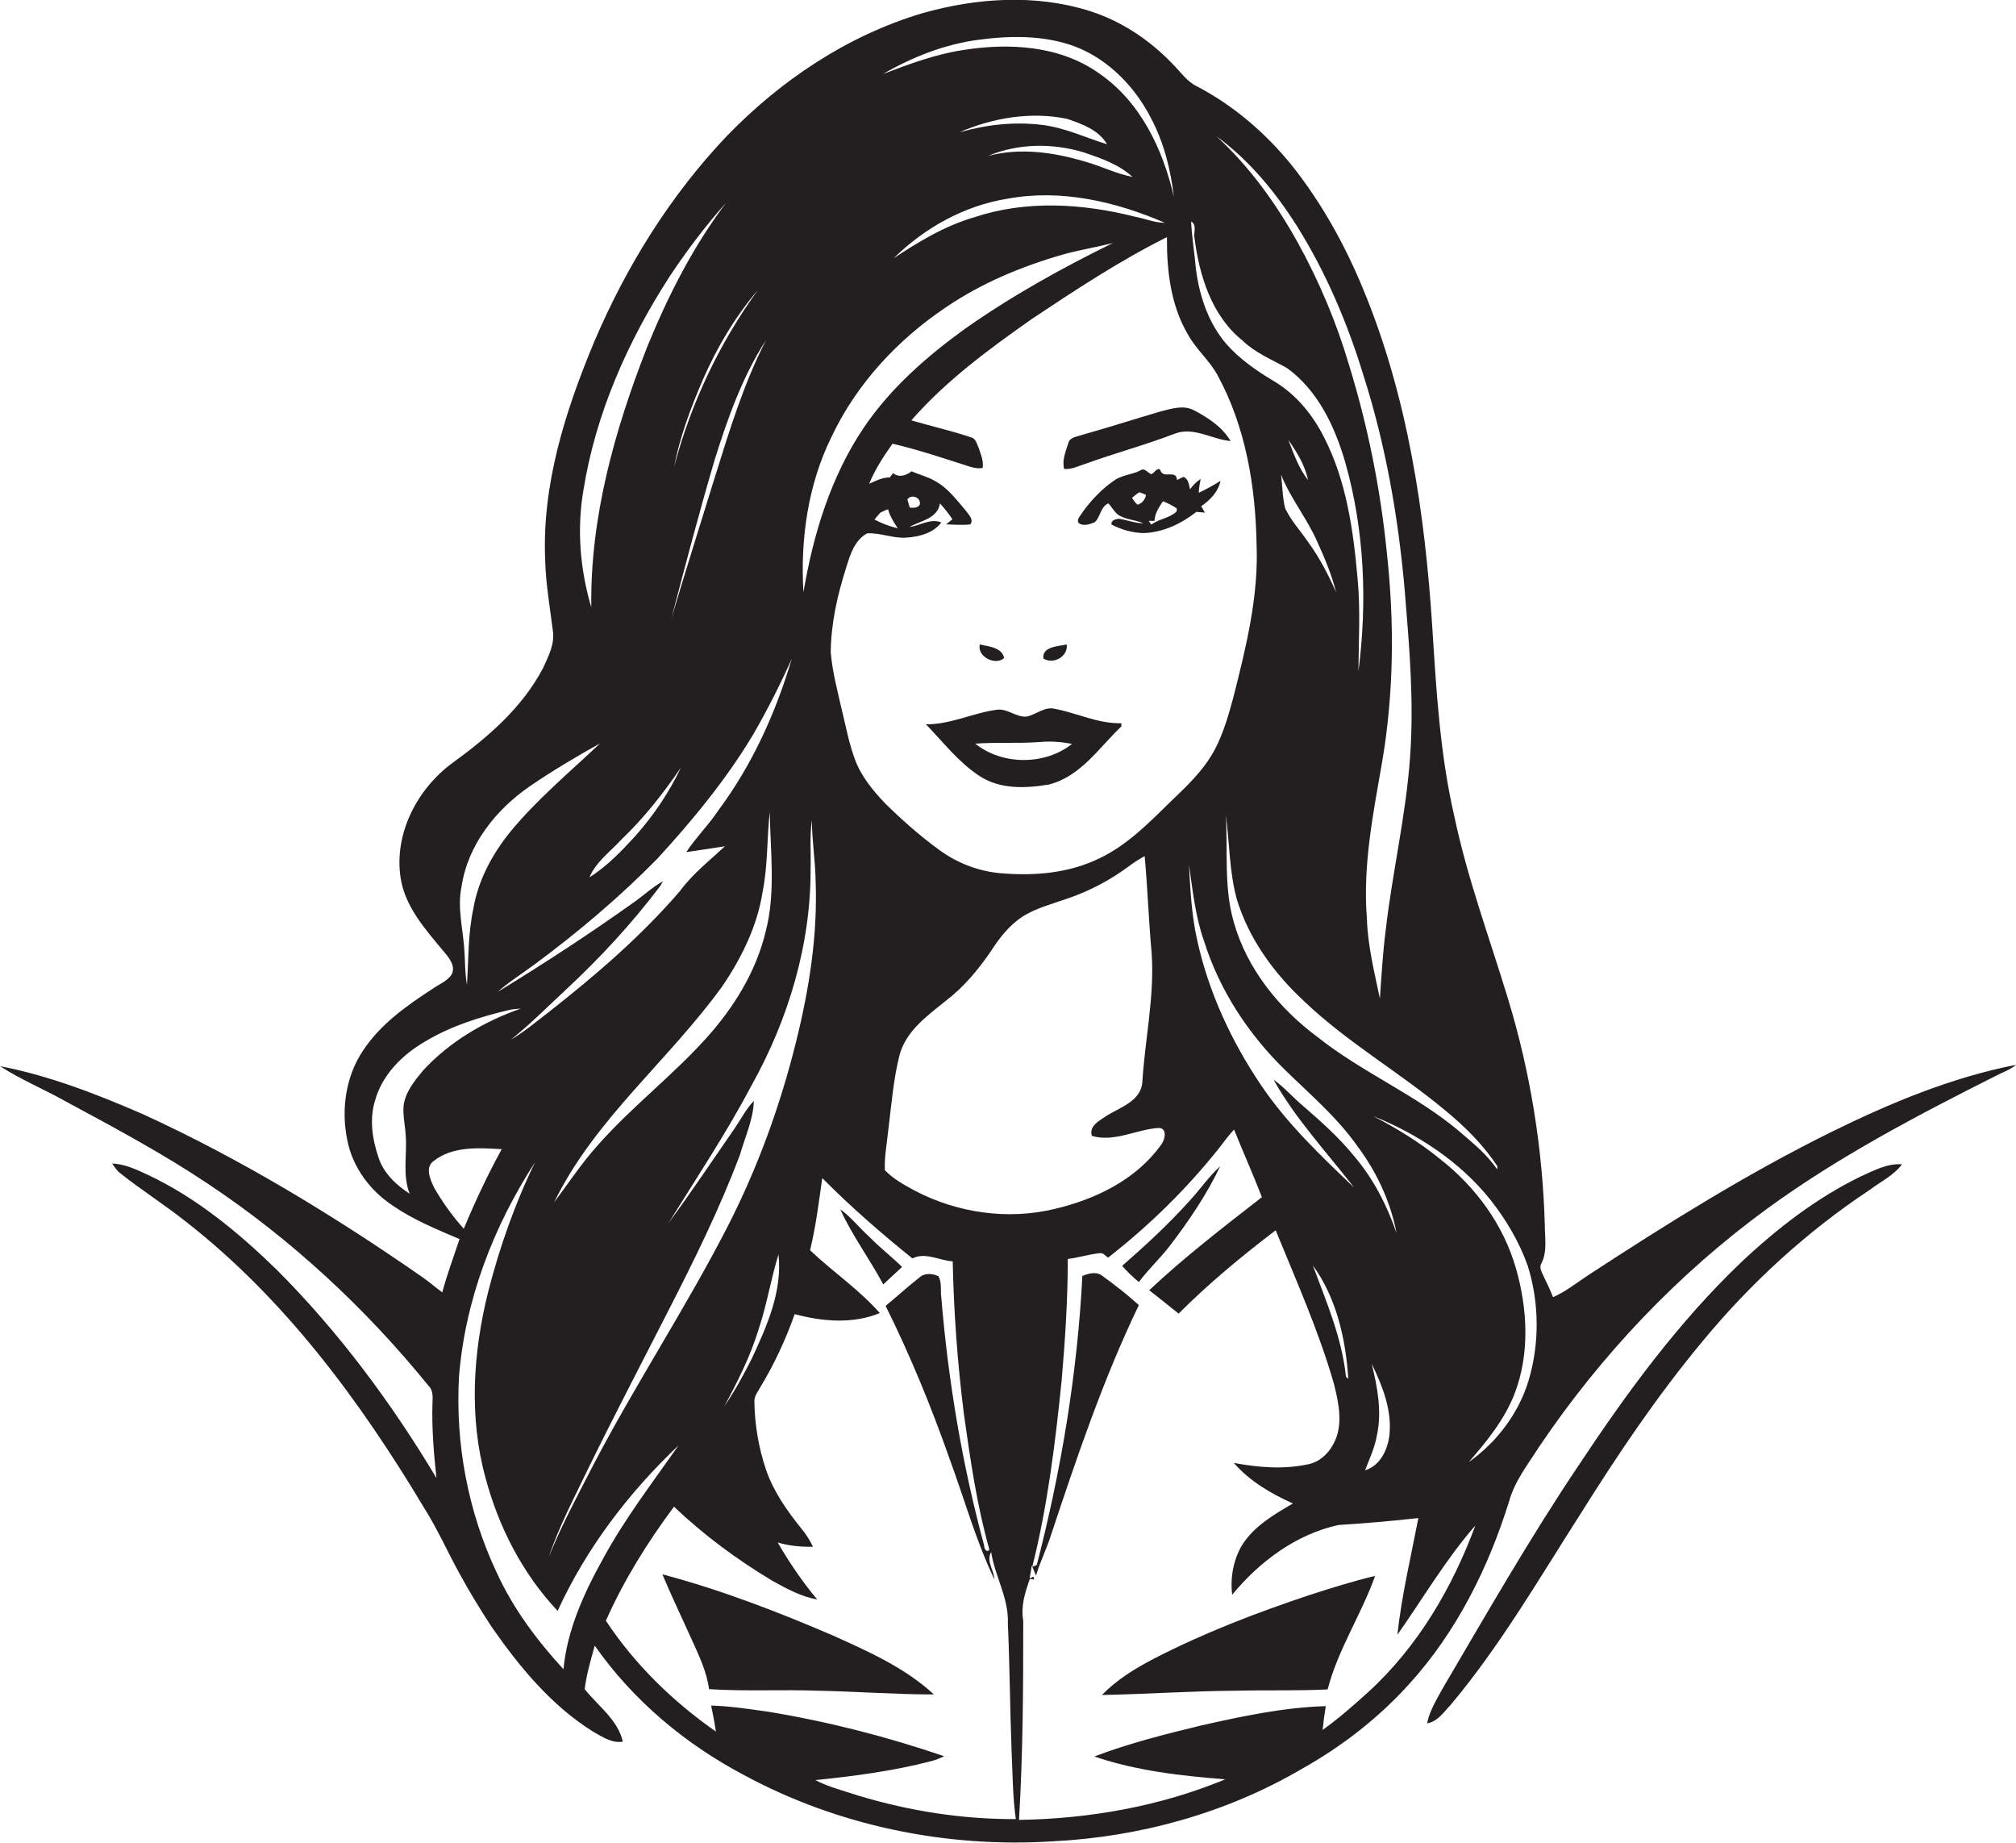 <?xml version="1.0" encoding="utf-8"?>
<!-- Generator: Adobe Illustrator 19.2.0, SVG Export Plug-In . SVG Version: 6.00 Build 0)  -->
<svg version="1.1" id="Layer_1" xmlns="http://www.w3.org/2000/svg" xmlns:xlink="http://www.w3.org/1999/xlink" x="0px" y="0px"
	 viewBox="0 0 760.3 694.9" enable-background="new 0 0 760.3 694.9" xml:space="preserve">
<g>
	<path fill="#231F20" d="M690.1,427.1c-31.5,15.6-61.4,34.3-90.8,53.5c-4.5,2.9-8.7,6.4-13.6,8.5c-1.1-2.8-2.4-5.5-3.7-8.2
		c-0.6-1.4-1.6-3-0.7-4.5c2.3-4.5,1.3-9.6,1.3-14.4c-0.8-29.1-5.5-58-14-85.8c-6.9-22.7-15.2-45-20.1-68.3
		c-5.4-23.3-6.8-47.2-8.3-70.9c-2.8-43.6-9.3-87.6-26.2-128.2c-6.9-16.7-15.8-32.7-27.1-46.8c-9.8-12-21.8-22.3-35.6-29.5
		c-3.7-1.8-6-5.3-8.8-8.1c-8.7-9.2-19.6-16.5-31.7-20.3c-20.4-6.4-42.6-4.9-63,0.9c-28.2,8.4-53.4,25.3-73.7,46.3
		c-21.4,22.5-38,49.3-50.1,77.8c-10.8,25.9-19.6,53.5-18.4,81.9c0.2,9,1.8,17.9,2.9,26.8c0.8,5-1.7,9.7-3.7,14.1
		c-7.8,14.9-20.8,26.1-34.2,35.8c-13.3,9.8-22.1,26.7-19.5,43.4c1.7,10.9,9.4,19.4,16.2,27.6c2,2.4,4.7,5.5,3,8.8
		c-1.8,2.6-4.9,3.7-7.4,5.5c-9.7,6.3-19.4,13.2-25.9,23c-6.7,9.9-8.4,22.5-6,34c2,10.2,8.7,19.1,17.3,24.7c7.7,5.3,16.4,8.8,25,12.5
		c-2.2,6.7-4.7,13.3-6.5,20.1c-2.7-2-5.2-4.2-8-6.1c-33.3-23.1-68-44.2-104.9-61.1C36.6,412.6,18.7,405.6,0,402
		c7.9,5.1,16.6,8.7,24.8,13.3c18.2,9.8,36.5,19.6,53.7,31.1c31.4,20.9,59.3,46.8,83.1,76.1c1.8,1.7,1.6,4.3,1.5,6.6
		c-0.3,9.4,0.5,18.9,1.5,28.2c-17-28.4-36.9-55.2-60.3-78.6c-14.4-14-30.2-27.1-48.5-35.7c-4.3-2-8.7-4.1-13.5-4.3
		c0.9,1.3,1.8,2.8,3.1,3.7c8,6.4,16.8,11.9,24.8,18.3c37.3,29.1,65.8,67.8,89.9,108.1c5,7.9,8.8,16.6,13.3,24.7
		c3.7,6.8,7.8,13.5,12,19.9c10.5,15.1,22.6,29.8,38.4,39.6c3.4,1.9,7,4.4,11.1,3.7c-1.9-8.3-9.4-13.5-14.4-19.8
		c0.7-5.6,2.3-11,3.8-16.4c14.4,20.6,34.1,37.1,56.3,48.8c35.3,19.1,76.1,27.5,116.1,25c32.9-1.6,65.7-10.6,94.2-27.3
		c15.2-8.5,29.1-19.3,40.7-32.2c17.7-19.5,29.7-43.6,37.5-68.6c2.1-7.7,7.1-14,11.3-20.6c23.3-34.6,52.4-65.3,86.1-89.9
		c26.9-19.6,56.5-35.1,86.1-50c2.6-1.4,5.5-2.3,7.7-4.2C735.7,406.3,712.4,416.1,690.1,427.1z M545.3,418.9
		c7.3,6,14.1,12.8,19.4,20.8c0,0.3,0,0.9-0.1,1.2c-3.9-5.8-9.5-10.2-14.7-14.7c-16.3-13.6-36.3-21.9-52.9-35.1
		c-14.6-10.8-26.7-25.7-31.7-43.4c-3.8-13.1-2.2-26.9-3-40.4c1.4,10.5,1.3,21.3,4.1,31.6c4.5,15,14,28,25.3,38.5
		C508.1,393.1,528,404.4,545.3,418.9z M517.3,514.2c3.9,8,7.4,16.7,6.8,25.8c-0.4,5.9-3.2,12.5-9.3,14.4c1.7-4.4,3.7-8.6,4.5-13.3
		C521.2,532.2,519.5,523,517.3,514.2z M510.5,435.7c-5.7-7-12.5-13-19.3-18.9c-3.7-3.1-6.9-6.9-10.9-9.7c8.3,14.8,20,27.3,30.4,40.7
		c-12.6-12-25.3-24.1-35.1-38.6c-11.2-16.6-19.8-35.1-24.1-54.7c-2.1-9.3-2.6-18.9-3.1-28.5c1.4,9.7,2.4,19.6,5.7,28.9
		c5.8,18.4,16.6,34.9,30.4,48.4c9.4,9.2,19.6,17.8,27.3,28.7c7.3,9.7,12.6,21,14.9,33C523.1,454.5,517.9,444.3,510.5,435.7z
		 M508.5,519.9c-0.2-0.2-0.7-0.6-0.9-0.8c-1.5-14.6-7.4-28.3-12.5-42C504.1,489.5,507.5,504.9,508.5,519.9z M496.8,204.3
		c2.8,6.1,5.4,12.4,7.1,19c-2.9-6.5-6.2-12.9-10.4-18.7c-2.9-4.3-6.6-8.2-8.8-12.9c-1.1-4.2-1-8.5-1.6-12.8
		C486.6,187.8,492.9,195.4,496.8,204.3z M485.9,165.9c3.2,4.6,6.3,9.6,7.4,15.1C489.8,176.6,487.9,171.1,485.9,165.9z M489.1,85.2
		c10.9,17.4,19,36.4,25,56c8.5,26.5,13.3,54.1,15.7,81.8c1.7,20.7,3.5,41.4,2,62.2c-1.5,22-6.7,43.6-9.2,65.5
		c-1.1,8.5-1.6,17.2-2.2,25.8c-2.1-10-4.6-20-4.9-30.2c-1.6-20,2.4-39.7,5.8-59.3c4.4-26,4.6-52.6,1.7-78.8
		c-2.4-24-7.2-47.8-14.3-70.8c-4.7-15.9-11.2-31.3-19.2-45.8c-8.2-14.8-18.2-28.7-30.7-40.2C471.1,60.4,481,72.4,489.1,85.2z
		 M450.4,89.1c1.8,14.5,6.4,29.9,18.3,39.4c4.8,4.6,11,7.1,16.7,10.3c11.6,8.4,18,22,21.9,35.4c7.3,25.6,8.4,52.7,5,79
		c0.1-11.6,0.8-23.3-0.3-34.9c-1.6-18.3-4.2-37-12.7-53.5c-4.3-8.5-10.6-16.2-18.9-21.1c-6.5-3.9-12.9-8.3-17.9-14
		c-6.8-7.9-10.2-18.2-11.5-28.4c-0.5-5.9-1.5-11.9-1.8-17.8C451.3,84.7,450.3,87.2,450.4,89.1z M448,126.1
		c3.1,5.7,8.3,9.9,11.3,15.6c10.5,19.4,14.2,41.6,14.6,63.5c0.8,19.7-4,39-8.8,57.9c-1.8,6.6-3.7,13.3-6.9,19.4
		c-4.2,8-10.9,14.2-17.4,20.4c-8,7.9-16.1,16-26.3,20.8c-11.3,5.5-24.2,6.6-36.5,5.6c-8.5-0.6-16.7-3.7-23.6-8.7
		c-7.3-5.3-14.1-11.3-20.5-17.6c-4.8-5-9.4-10.6-11.7-17.3c-2.1-5.8-3.2-11.9-4.7-17.9c-1.6-7.2-3.6-14.4-4.2-21.9
		c0.1-10.8,2.5-21.5,5.8-31.8c1.5-4.9,3.1-10.3,7.9-13c5-0.3,9.8,2,14.9,1.6c4.8-0.3,10.1-1.7,13.1-5.7c-4-1.7-8,1.2-12,1.7
		c4.2-2.4,10.6-3.1,11.5-8.9c1.7,1.9,3.3,3.9,4.7,6c-0.8,0.6-1.6,1.3-2.4,1.9c3,0.1,6.1,0.4,9.2,0c1.3-2-0.8-3.7-1.8-5.2
		c-3.5-4.1-6.8-8.6-11.7-11.2c-2.7-1.6-5.8-2.3-8.7-3.6c-2,1.6-4.8,2.5-7,0.7c-0.3,0.4-0.9,1.2-1.2,1.6c-2.8,0-5.3,1.3-7.8,2.4
		c2.2-5.4,5.4-10.3,8.8-15.1c9.9,2.3,19.6,5.6,29.3,8.7c1.5,0.4,3.1,0.8,4.7,0.4c0.4-2.6-0.7-5.1-1.5-7.5c-0.7-1.5-1.1-3.6-2.9-4
		c-7.4-2.5-15-4.2-22.5-6.4c13.1-15,29.2-26.8,45.4-38.2c16.5-11,33.2-22,51-30.9C440,102,441.5,115.1,448,126.1z M411.8,428.3
		c8.5,2.5,16.8-2.5,25.2-3c3.5,0.1,2.3,4.8,0.7,6.6c-9.4,13-24.6,20.3-39.8,23.9c-17.7,4.3-36.7,1.6-52.8-6.8
		c-4-2.2-8.2-4.4-11.4-7.8c-0.2-5.1,0.8-10.1,1.3-15.1c1.2-9.5,1.9-19.1,4.3-28.5c2.5-8.9,10.3-14.5,17.1-20
		c7-5.3,12.7-12.1,17.6-19.4c3.1-4.8,6.7-9.3,11.5-12.5c5.3-3.4,11.5-4.9,17.4-7c8.1-2.8,15.7-6.8,22.6-11.9c2-1.5,4-2.8,6.2-4
		c1.1,12.1,1.5,24.2,2.6,36.3c1.2,16.5-2.5,32.7-3.5,49.1c-0.6,6.9-8.2,9.3-13.3,12.4C415,422.4,410.5,424.4,411.8,428.3z
		 M329.8,195.9c0.7-0.9,1.5-1.8,2.2-2.6c1-0.5,1.9-0.9,2.9-1.3c0.7,2.6,2.2,5,3.7,7.2C335.6,198.5,332.6,197.4,329.8,195.9z
		 M342.2,188.3c1.5-2.1,5.2-0.8,4.7,1.9c-0.7,1.4-2.4,1.3-3.8,1.2C342.8,190.4,342.5,189.4,342.2,188.3z M393,47.1
		c-10.5-1.3-21.1-0.1-31.2,2.8c12.6-5.5,27-7.9,40.6-5.1c5.6,1.9,12,4.2,15.1,9.6C409.4,51.9,401.5,48.1,393,47.1z M427.1,66.7
		c-6.2-1.2-11.9-4.1-18-5.8c-11.8-3.5-24.4-5.3-36.5-2.1c11.4-4.8,24.5-4.9,36.3-1.3C415.3,59.7,422,62,427.1,66.7z M380.1,74.9
		c20.1-3.7,40.7,1.1,59.2,9.1c-3.9,0-7.5-1.6-11.3-2.3c-19.8-5-41-6.3-60.5,0.2c-11.1,3.2-21,9.2-30.5,15.5
		C348.7,85.9,363.7,77.5,380.1,74.9z M369,15c12.1-1.6,24.9-1.8,36.6,2.6c12.6,4.9,22.6,15.3,28.6,27.2c4.8,9.1,7.3,19.2,8.5,29.4
		c-4.1-17.9-12.7-36-28.3-46.6c-14.8-10.5-34-11.5-51.4-8.7c-10.4,1.6-20.2,5.3-30,9C344.1,21.5,356.2,16.7,369,15z M313.6,164.7
		c9.4-19.9,24.9-36.6,43.1-48.8c13.5-9.2,28.7-15.5,44.4-20c6.2-1.7,12.5-2.7,18.7-4.3c-19.4,9.5-38.3,20-55.9,32.4
		c-14.4,10.4-28.1,22.4-38.1,37.2c-12.5,18.5-19.1,40.3-22.8,62.1C301.8,203.3,304.7,182.7,313.6,164.7z M274.7,461.9
		c-15.7,30.7-34.8,59.6-50.8,90.2c-5.9,11.5-12.1,22.9-16.9,34.9c3.9-11.7,9.8-22.7,15.1-33.8c9.6-19.6,19.7-38.9,29.6-58.3
		c10-19.5,19.7-39.1,27.4-59.6c1.9-6.7,5-13.2,5.2-20.2c-2.9,3-4.8,6.8-7.2,10.3c-8.3,12-16.4,24.1-25,35.8
		c10.6-17.1,21.8-33.9,31.2-51.7c14-25,22.6-53.5,22.4-82.3c0.2-6-0.4-12,0.5-17.9c0,7.7,1.3,15.3,1.4,22.9
		c0.8,20.6-2.5,41.2-7.5,61.1C294.2,417,285.8,440.1,274.7,461.9z M283.6,512.1c-3.1,6.2-6.5,12.4-10.4,18.1c5-9.3,9.8-18.8,12.9-29
		c3.1-9.2,4.6-18.9,7.5-28.2C295.1,486.8,289.3,499.9,283.6,512.1z M209,453.3c15.3-31.4,43.4-53.6,63.6-81.7
		c7.2-10.7,13-22.5,15-35.3c2-10,1.6-20.1,2.7-30.2c0.2,15,2.3,30.3-1.5,45c-3.6,15.2-12.1,28.9-22.5,40.4
		c-13,14.4-28.5,26.2-41.2,40.7C219.1,438.9,214.3,446.3,209,453.3z M271.1,305.3c-3.7,5.6-8.6,10.4-12.3,16
		c4.9-0.7,9.8-1.5,14.6-2.2c-5.8,5.4-12.1,10.3-16.9,16.8c-14.6,17-31.7,31.7-49.4,45.6c-4.7,3.6-9.3,7.5-14.4,10.5
		c7.4-5.9,14-12.6,20.9-19c12.8-11.9,24.7-24.8,35.3-38.8c0.4-0.6,0.8-1.3,1.1-1.9c-3.8,2.1-7,5.1-10.5,7.6
		c-16.8,12-34.1,23.3-51.8,34.1c4.4-3.9,9.4-7,14.1-10.5c16.2-12,31.7-25.1,45.9-39.5c13.5-14.7,26.3-30.2,36.5-47.3
		c5.3-9.2,10.1-18.7,14.4-28.3C292.6,268.6,283.8,288.2,271.1,305.3z M222.3,330.8c2.5-5.9,7.9-9.7,12.1-14.3
		c8.5-8.1,15.8-17.4,22.4-27.1c-4.4,9.3-10.2,17.9-17,25.6C234.5,320.8,229,326.6,222.3,330.8z M269.6,179.9
		c-5.5,17.8-11.1,35.5-16.4,53.3c5.2-19.9,10.4-39.7,16.2-59.4c4.9-15.8,10.5-31.6,19.5-45.6C280.5,144.6,275.1,162.3,269.6,179.9z
		 M285.8,109.4c-14.5,20-25.3,42.8-31.6,66.7c2.2-11.4,6.3-22.3,10.9-33C270.4,131,277.2,119.5,285.8,109.4z M220,185
		c4.6-29,16.8-56.5,32.7-81c6.4-9.6,13.4-18.9,21.1-27.5c-12.5,16.6-22,35.3-29.8,54.5c-12.2,31.2-21.5,64.2-21,98
		C218.8,214.9,217.5,199.7,220,185z M174.1,334.1c2.4-15.7,13-28.9,25.8-37.7c8.5-5.8,17.4-11.1,26.4-16.1
		c-11.5,10.9-23.8,21.1-33.9,33.4c-6.8,8.4-12.1,18.3-13.9,29c-2,9.4-1.8,19.1-2.4,28.6c-0.7-4-0.7-8-0.9-12
		C174.8,350.8,172.3,342.5,174.1,334.1z M159.5,403.7c-3.2,3.9-6.7,8.1-7.3,13.3c-0.3,3.7,0.6,7.4,0.8,11.1c0.6,7.3-1.3,14.9,1.5,22
		c-5.1-3.3-9.9-7.8-11.8-13.8c-2.3-6.8-3.4-14.3-1.3-21.2c2.7-9.9,10.4-17.5,19.1-22.5c9.7-5.8,20.6-9.2,31.6-11.8
		c1.4-0.3,2.8-0.4,4.3-0.5C182.4,385.2,169.4,392.9,159.5,403.7z M163.6,447.6c-1.3-2.9-3.4-7.4-0.1-9.8c7.2-5.7,17-5,25.7-4.5
		c-5.3,9.7-10,19.7-14.3,30C170.6,458.5,166.8,453.2,163.6,447.6z M212.5,629.4c-10-10.9-19-22.9-25.2-36.5
		c-10.8-22.9-15.6-48.5-14.2-73.8c2.3-28.9,13-56.7,28.7-80.9c-7.6,15.6-13.4,32.1-17.7,48.9c-5.7,22.8-7.3,47.2-1,70.1
		c4.9,18.5,14,36.2,27.2,50.2c10.8-23.6,26.8-44.6,45.6-62.4c-9.8,14-20.2,27.5-28.4,42.6C220.3,600.5,213.9,614.5,212.5,629.4z
		 M323.9,677.1c-5.5-1.8-11.2-3.2-16.4-5.9c14.6-1.5,29.2-3.4,43.5-7.1c1.8-0.4,3.5-1.2,5.1-1.9c-21.7-7.4-43.9-13.1-66.5-16.8
		c-7.1-1-14.2-2.1-21.4-2.3c0.7,3.2,1.3,6.5,1.8,9.8c-16.2-11.3-30.6-25.3-41.5-41.8c6.8-15.3,15.7-29.6,25.7-43
		c11.2,10.7,23.7,19.9,37,27.9c5.4,3,10.9,6,17,7.1c-5.6-6.7-10.5-13.9-14.9-21.5c4.3,1.3,8.8,1.7,13.3,1.6c-1.2-2.5-2.7-4.9-4.5-7
		c-5.4-6.7-10.4-13.9-13.2-22c-2.8-8.3-4.3-17.1-4.4-25.9c0-2,1.3-3.5,2.2-5.2c5.3-8.7,9.6-18,13-27.6c10.4,2.8,21.9,3.8,32.1-0.4
		c-7.8-8.9-17.7-15.5-26.3-23.7c2.2-9,3.3-18.1,4.6-27.2c10.7,10.8,22.2,20.8,34,30.3c4.8-2.5,10.2,0.8,15.2,1.1
		c0.4,19.2,1.8,38.4,4.2,57.4c2.4,17.2,4.9,34.5,9.6,51.2c-0.7,1.6-2.1-0.3-1.9-1.3c-8.3-30.6-13.6-62.1-16.2-93.7
		c-0.4-2.6,0.3-5.6-1.1-8c-2.3-1.1-5.3-1.3-7.3,0.6c-4.3,3.4-8.4,7.1-12.6,10.6c9.3,18.7,17.2,38,24.1,57.6
		c5.6,15.2,9.9,30.8,16.9,45.5c-0.1-3.5-3.2-6.9-1.2-10.3c1.4,9.2,6.7,17.4,6.3,26.9c0.7,16,0.8,32,1.4,48
		c0.4,8.6,0.4,17.3,1.6,25.8C363.1,686,343.1,682.9,323.9,677.1z M515.9,638.1c-5.5,5-11.1,9.9-17.1,14.2c0.3-3,0.7-6,1.2-9
		c-15.9,0.5-31.5,3.8-47,7.3c-13.6,3.3-27.2,6.7-40.3,11.7c15.9,5.4,32.7,7.3,49.4,8.6c-24.6,10.2-51.3,14.9-77.8,15.3
		c1.5-25,1.6-50.1,1.6-75.1c-1-5.5,0.7-10.7,2.5-15.8c0.4,0.1,1.2,0.2,1.6,0.3l-0.2-1.1l-1.5,0.6c0.3-1.6,0.6-3.2,0.8-4.8
		c0.6,1.2,1.1,2.5,1.6,3.8c1.5-5.1,3.9-9.8,5.5-14.8c9.8-29.5,19.8-59.2,33.3-87.2c-4.3-3.9-8.9-7.5-13.6-10.9
		c-2.2-1.9-5.3-1.1-7.7-0.1c-1.9,36.8-8,73.4-17.2,109c-0.4,0.2-1.3,0.5-1.7,0.7c5.8-23.1,8.7-46.8,11.1-70.5
		c1.3-15.2,2.3-30.4,2.3-45.6c4.1-0.5,8.1-1.8,12.2-2.2c1.3-0.1,2,1.1,3,1.7c15.4-12,29.5-25.8,41.7-41.1c1.9-2.5,3.7-4.9,5.8-7.2
		c3.4,8.5,7.2,16.9,10.5,25.5c-14.5,11.3-29.1,22.5-42.5,35.1c3.8,2.9,7.4,5.9,11.1,8.8c11.4-11.4,23.8-21.7,36.6-31.4
		c7.8,19.1,16.3,38.1,22,58c1.8,7.3,3.6,15.5-0.2,22.5c-2,3.9-5.6,7.1-10,7.8c-9.1,1.9-18.5,1.1-27.6-0.6c6,6.9,14.1,11.6,22.3,15.3
		c-7.2,4.2-14.8,8.6-19.3,15.9c-3.2,5.5-4.4,12.2-3.6,18.5c10.3-12.5,24.1-22.8,40.1-26.3c10-0.6,20.1-1.5,30.1-2.6
		c-2.8,14.6-6.3,29.2-7.9,44c9.7-13.8,18.3-28.5,29.4-41.2C547.8,598.5,534.7,621,515.9,638.1z M576.4,520.8
		c-3.8,12.3-12,23.1-22.5,30.5c6.8-7.8,13.5-16,17.3-25.8c5.8-15.1,4.9-32,0.5-47.3c-4.7-16.4-15.2-30.7-28.5-41.1
		c-7.8-6.4-16.5-11.7-25.4-16.3c16.9,6.8,32.8,17.2,44.3,31.6c5.9,7.5,10.9,15.9,14.1,25C580.5,491.2,580.7,506.6,576.4,520.8z"/>
	<path fill="#231F20" d="M408,164c-1.8,0.7-4.6,0.8-5.1,3.1c-1,3.1-2.4,6.4-1.6,9.7c2.7,0.3,5.2-1,7.7-1.8
		c11.3-4.1,22.9-7.2,34.1-11.5c7.1-2.7,14,2.2,21,2.8c-3.1-5.3-8.5-8.8-13.8-11.6c-4-2.1-8.4-0.6-12.5,0.4
		C427.9,158,418,161.2,408,164z"/>
	<path fill="#231F20" d="M452.8,180.6c-1.6,1-2.9,2.4-4,3.9c-0.5-1.8-0.5-3.9-2.5-4.7c-0.8,0.4-1.6,0.8-2.4,1.2
		c-0.3-4.2-5.2-0.2-6.3-3.7c-0.9-1.5-2.4,1.2-3.4,1.5c-1.3-0.5-2.6-2.5-4-1.5c-3.1,1.7-6.9,1.7-9.9,3.8c-4.7,3.2-8.8,7.5-12.1,12.1
		c-0.6,1.2-2.2,2.4-1.5,3.9c1.7,1.5,4.3,0.6,6.2-0.2c2.1-2,2.2-5.9,5.1-7.1c1.2,1.3,2.1,2.9,3.4,4.1c2.9,2.1,6.6,2,9.8,3.4
		c-3.1,0-6.1-1.2-9.1-1.7c-1.3,0.1-3.2,0.5-2.9,2.2c3.7,1.9,7.8,3.1,12,3.2c7.3-0.2,14.3-3.5,20-8c0.8,0.1,2.4,0.2,3.2,0.3
		c-0.3-0.6-1-1.8-1.4-2.4c3.4-2.4,6.4-5.4,7.3-9.6c-2.7,1.7-5.4,3.2-8.2,4.5C452.1,184.1,452.5,182.4,452.8,180.6z M429.1,190.3
		c-1-0.6-1.5-1.7-2.2-2.6c0.9-0.7,1.8-1.5,2.8-2.1c0.6,0.2,1.9,0.7,2.5,1C431.9,188.3,430.8,189.7,429.1,190.3z M441.9,194.2
		c-2.5,1.4-5.4,1.9-7.7,3.6c-0.2-0.3-0.7-1-1-1.4c0.5,0,1.7,0,2.2,0c0.1-2.8,1.7-5.2,3.2-7.4c1.8,0.7,3.5,1.6,5.1,2.6
		C444.3,193,442.8,193.6,441.9,194.2z"/>
	<path fill="#231F20" d="M378.7,248.1c-0.9-4.1-5.9-4.3-9.2-5.1C368.4,247.7,375.6,251.1,378.7,248.1z"/>
	<path fill="#231F20" d="M402.3,243c-3.2,0.7-9.4,0.8-8.8,5.3C397.3,250.7,402.9,247.5,402.3,243z"/>
	<path fill="#231F20" d="M398,267.3c-4-1.1-7.2,2.2-10.9,2.9c-3.9,0.3-7.1-3.1-11.1-2.6c-9.1,1.2-17.5,5.6-26.8,5.5
		c6.4,6.6,12.1,14.1,19.9,19.3c7.8,5.3,17.7,4.9,26.5,3.4c11.9-3,18.9-13.9,27.3-21.9c0-0.3,0-0.9,0-1.2
		C414.1,272.9,406.3,268.9,398,267.3z M367.8,280.4c8-0.6,16,0,24.1-0.6c4.2-0.4,8.3-0.1,12.4,0.7
		C394.1,288.6,378,288.6,367.8,280.4z"/>
	<path fill="#231F20" d="M701.5,443.7c-16.6,8.1-31.4,19.6-44.8,32.2c-23.8,22.7-43.3,49.4-61.4,76.7
		c-18.4,27.4-34.8,56.1-51.5,84.5c-2.2,4.1-4.7,8.1-5.6,12.7c4.1-0.7,6.4-4.4,9-7.1c18.7-22.3,33.3-47.6,49-72.1
		c14.1-22.5,29-44.6,46-65c18.1-21.9,39.3-41.3,63-57c4.1-3.1,9-5.4,12.1-9.6C711.7,438.6,706.6,441.4,701.5,443.7z"/>
	<path fill="#231F20" d="M460.2,439.7c-4.3,3.9-7.6,8.8-11.6,13.1c-7.9,8.8-16.6,16.8-25.4,24.5c1.9,2.2,4,4.2,6.3,6.1
		c3.5-4.7,7.8-8.7,11.4-13.3C448.2,460.6,455,450.6,460.2,439.7z"/>
	<path fill="#231F20" d="M340.2,477.7c-4-3.9-8.4-7.3-12.3-11.3c-3.8-3.4-6.9-7.5-11-10.4c4.5,9.9,11.1,18.7,16.2,28.3
		C335.5,482.1,337.8,479.9,340.2,477.7z"/>
	<path fill="#231F20" d="M249.8,593.6c3.4,8.1,7.2,16,10.8,24c2.8,6.2,5.9,12.5,6.8,19.3c13.8,0.9,27.6,0.1,41.4,0.6
		c14.5,0.3,28.9,1.4,43.4,1.4c-10.8-10-24.5-16.1-37.8-22.1C293.5,607.8,272,599.5,249.8,593.6z"/>
	<path fill="#231F20" d="M435.2,625.4c-7.1,3.7-14,7.9-19.6,13.7c16.8-0.3,33.5-1.5,50.3-1.6c11.6-0.3,23.2,0.1,34.8-0.5
		c3.9-15.1,12.7-28.2,17.9-42.8c-8.4,2-16.6,4.6-24.7,7.2C473.8,608.1,454,615.7,435.2,625.4z"/>
</g>
</svg>
